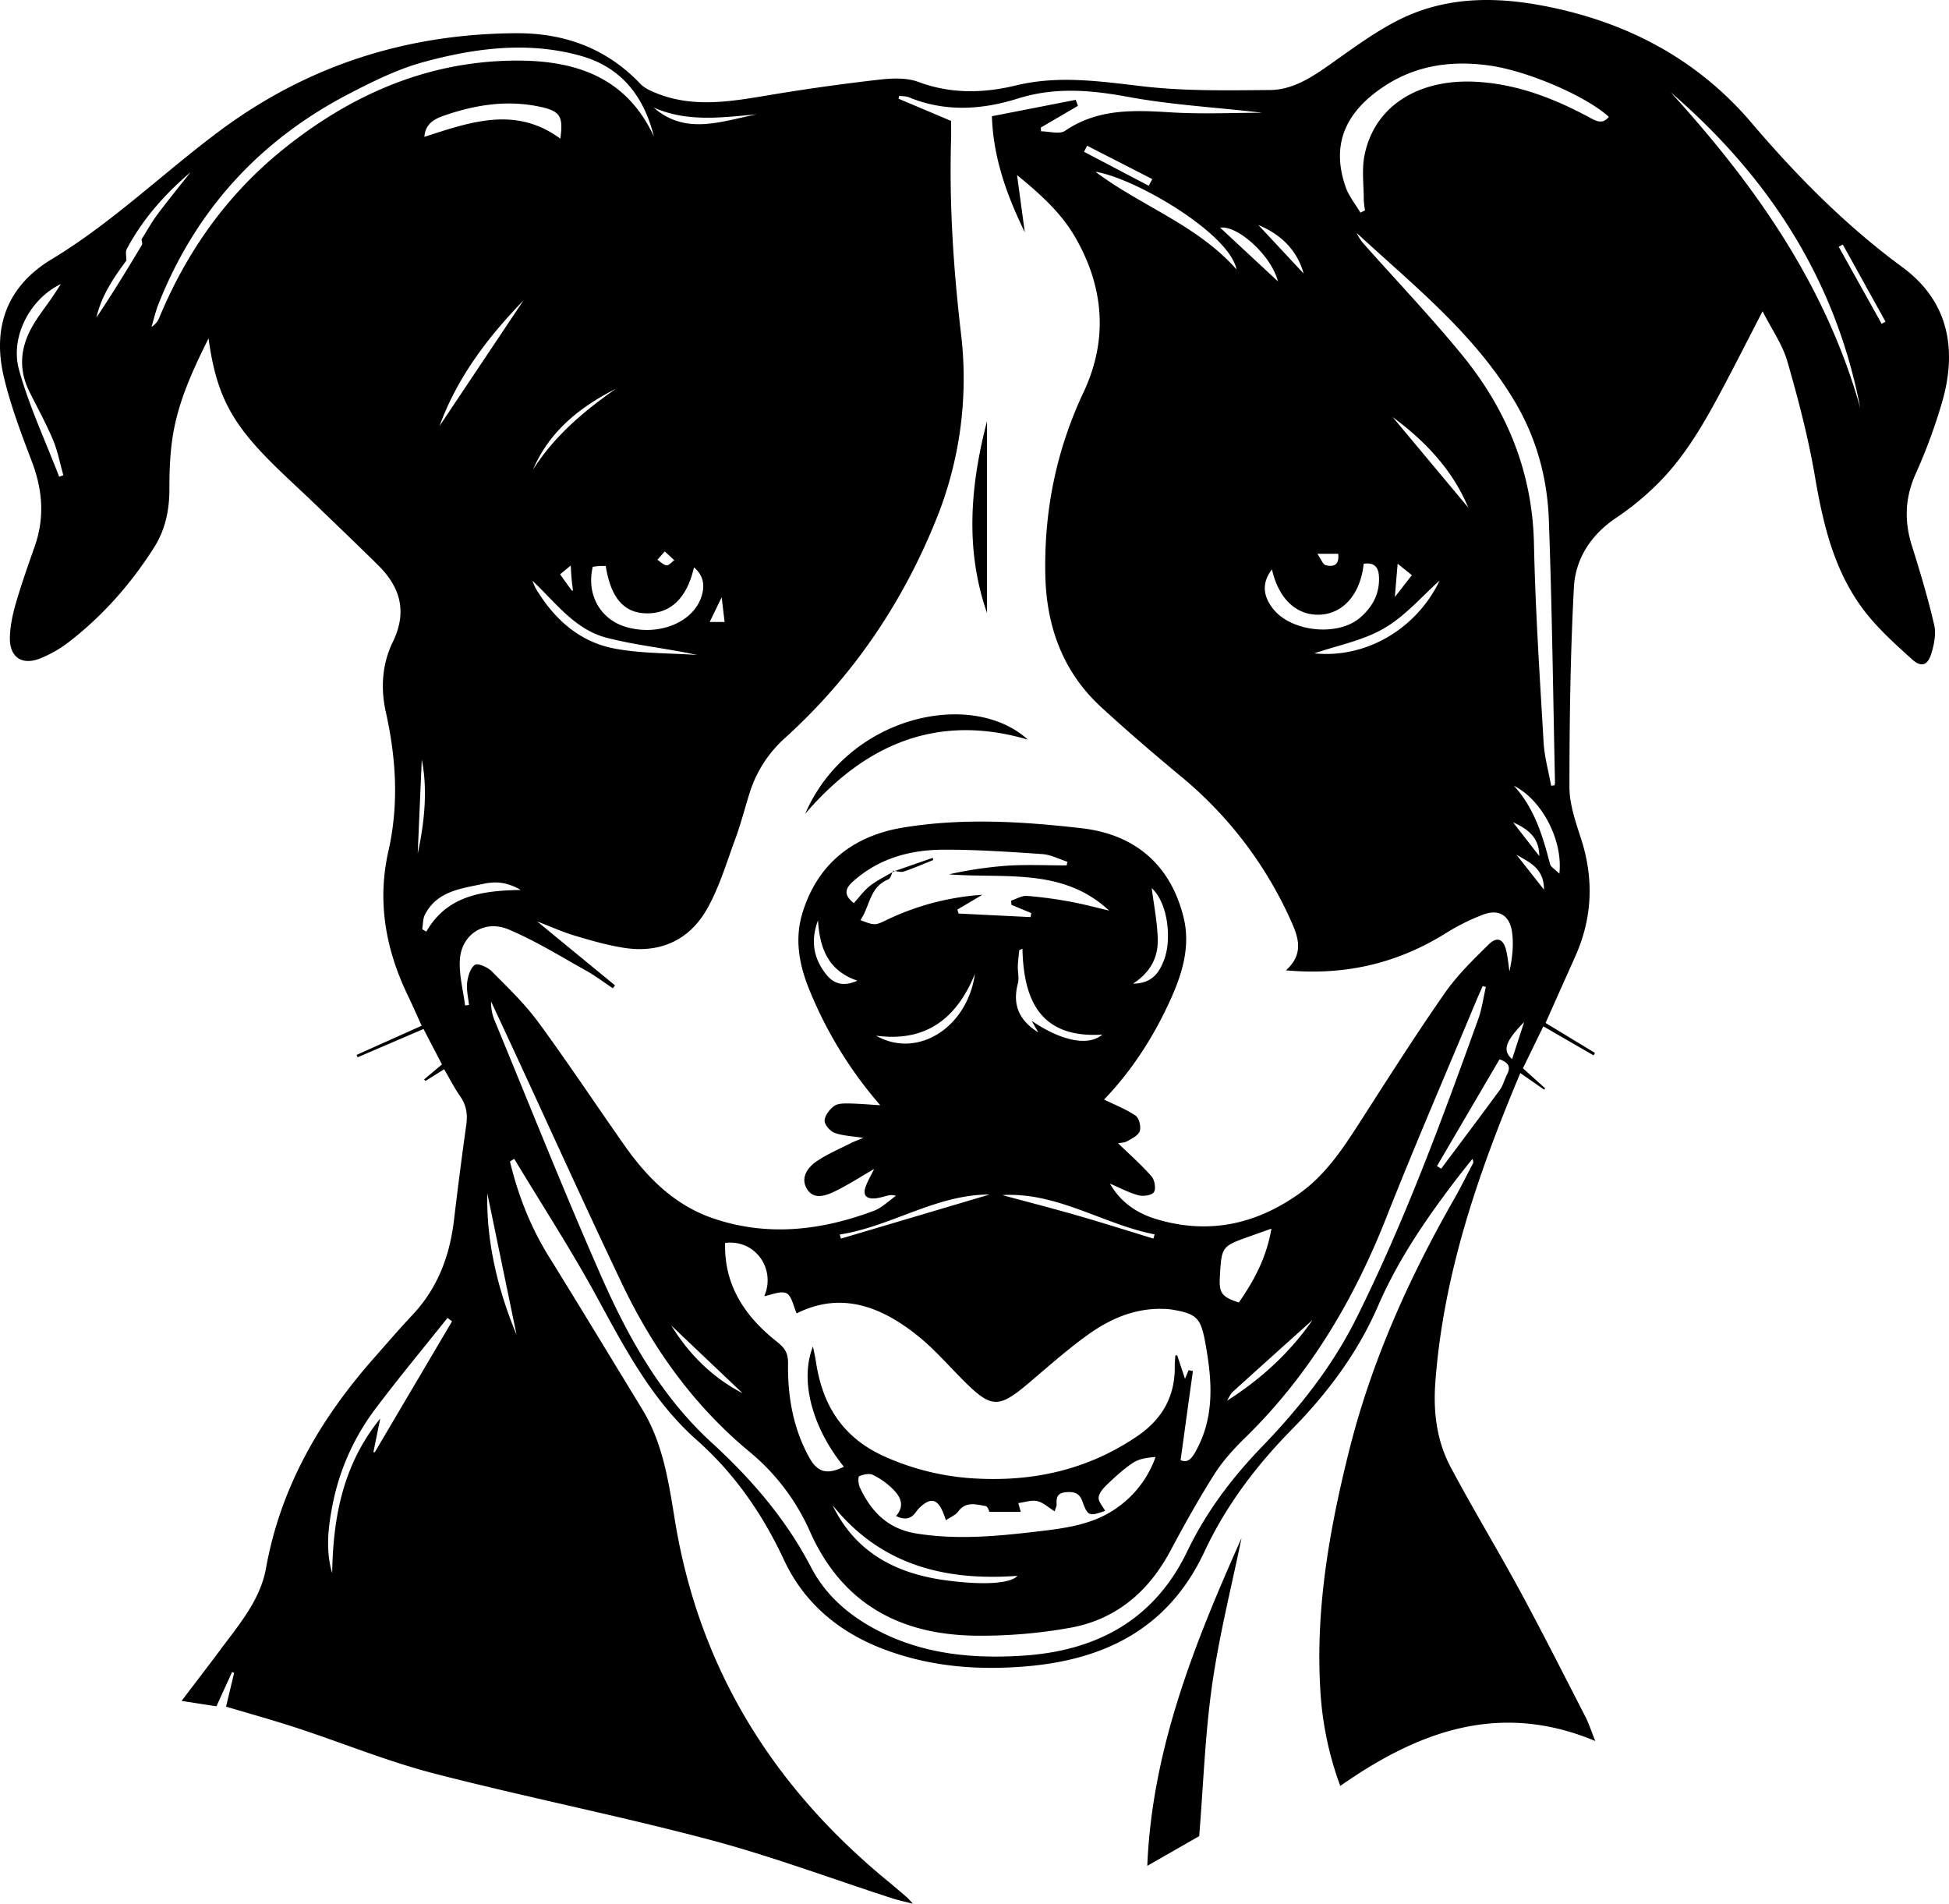 <svg viewBox="0 0 1402.35 1369.61" xmlns="http://www.w3.org/2000/svg"><title>Asset 3</title><g data-name="Layer 2" id="Layer_2"><g data-name="Layer 1" id="Layer_1-2"><path d="M366.92,835.64c5.8,24,14.65,46.78,27.77,68C417.35,940.15,439.57,977,462,1013.7c15,24.54,19.09,52.34,23.58,79.91,17.28,106.21,70.15,191.36,152.55,259.2,4.88,4,9.67,8.14,14.47,12.25.87.75,1.59,1.68,4.27,4.55-6.4-1.64-10.53-2.47-14.51-3.76-44-14.24-87.46-30.54-132.1-42.37-65.59-17.39-132.29-30.59-198-47.59-33.34-8.62-65.47-21.84-98.26-32.61-16.78-5.52-33.83-10.22-51.35-15.46,1.92-8,3.87-16.14,5.81-24.25l-1.45-.71c-3.66,8-7.32,16-11.27,24.72l-25.09-3.88c9.86-13,19-24.83,27.94-36.84,13.44-18.11,28.7-35.8,32.78-58.5,10.52-58.56,39-107.46,77.68-151.29,9.17-10.39,18.19-20.92,27.68-31,18.1-19.21,26.84-42.34,29.9-68.14q4.08-34.5,8.9-68.91c1-7.51,0-14.06-4.47-20.4-4.13-5.84-7.36-12.32-11.49-19.38l-13.42,8.45-1-1.11L318,765.79,304.72,740.3l-47.4,20.35c-.26-.57-.52-1.13-.79-1.69l46.87-21c-3.21-7.05-6.53-14.64-10.12-22.12-15.82-33-22-67.28-13.83-103.43,7.63-33.57,5.61-66.84-1.84-100.14-3.85-17.23-2.64-34.67,5-50.37,10.62-21.82,5.48-39.45-10.66-55.39-14.78-14.59-29.79-28.94-44.75-43.35-12.14-11.7-24.76-22.93-36.46-35.06-25.93-26.91-35.55-47.24-40.69-84.62-11.47,22.95-21.53,45-25.54,69.07-2.15,12.95-2.65,26.3-2.62,39.47,0,15.19-3,29.27-11.17,42.08-16.64,26.13-36.9,49.08-61.45,68A86.06,86.06,0,0,1,29,473.66C15.76,479,6.72,472.77,7.11,458.42c.22-8.28,2.06-16.71,4.39-24.71,4-13.83,8.87-27.43,13.6-41,7.15-20.58,5.51-40.52-2.22-60.76C15.29,312,7.69,292,2.8,271.33c-8.61-36.28,2.57-65.66,34.32-84.8C81,160.05,117.51,124.3,158.28,94c63.17-47,134.55-69.69,213.08-70.1,34.62-.18,64.91,10.72,89.28,36.3,3.12,3.28,7.84,5.36,12.19,7.07,26.78,10.54,53.74,5.65,80.86,1.12q39.55-6.6,79.44-11.14c9.11-1,19.37-1.4,27.7,1.71,23.4,8.71,46.85,8.16,70.15,2.51,31-7.52,61.17-2.83,92,.71,30.06,3.46,60.67,2.83,91,2.58,14.67-.13,27.48-7.63,39.56-16,16.76-11.67,33.18-24.2,51.2-33.56C1042.28-4.3,1082.16-2.53,1122,6.58c54.68,12.51,101.63,38.77,138.19,81.7,32.72,38.42,67.83,73.93,108.69,104,33.13,24.4,39.52,59,28.51,97a391.08,391.08,0,0,1-19,51.54c-7.73,17.24-8.33,33.95-2.77,51.69,5.92,18.88,11.65,37.88,16.08,57.15,1.51,6.53-.12,14.37-2.22,21-2.58,8.13-7.23,9.52-13.55,3.84-11.57-10.41-23.34-21-33-33.11-22.76-28.64-30.94-62.93-37-98.36-4.76-28-12-55.69-19.88-83-3.47-12.1-11.19-23-17.83-36.09-10.6,20.49-19.79,38.65-29.36,56.61-13.32,25-27.45,49.61-48.15,69.45a196.62,196.62,0,0,1-27.25,22.14c-18.39,12.17-29.88,29.41-31,50.48-2.54,47.76-3.19,95.65-3.21,143.49,0,12.27,4.29,24.83,8.18,36.73,9.52,29.1,8.46,57.38-4,85.28-7,15.64-14,31.27-21.36,47.83l35.53,21.55c-.32.59-.64,1.18-1,1.77l-36.13-20.88-14.69,30.16L1111.81,783l-.78.93L1093.9,772c-30.43,72.35-55.42,144.82-61.15,222.68-1.56,21.22,1,41.83,10.86,60.51,16.05,30.25,33.89,59.55,50.2,89.67,16.17,29.85,31.46,60.18,47,90.38,2.41,4.69,4,9.81,7,17.31-69-28.85-127.54-6.84-183.45,32.33A237,237,0,0,1,950.27,1220c-4.27-60.17,6-118.71,20.55-176.71,16.07-64,42.85-123.59,75.49-180.71,4.77-8.34,9-17,13.48-25.51.38-.73.43-1.63-.42-3.27-3.88,4.91-7.82,9.77-11.62,14.75-21.77,28.48-41.86,57.85-56.25,91.06-14.62,33.74-36.49,62.92-62.27,89.07-25.56,26-47.2,54.7-62.67,87.75-25.47,54.44-70.55,77.52-128.07,82.4-35.66,3-70.27.19-103.77-12.77-31.63-12.24-56.25-33-70.61-63.75-15.39-33-35.48-62.07-62.69-86.2-32.22-28.58-51.72-65.79-71.91-102.92-18.45-33.92-39.58-66.38-59.52-99.49ZM101.86,172.17c3.75-5.94,7.14-12.16,11.33-17.77,7.72-10.34,15.91-20.34,23.9-30.48-18.5,15.79-34.4,33.7-45.84,55.17-1.18,2.21-.25,5.54-.31,8.34-9.28,12.54-18,25.38-21.55,41,11.42-17,22.11-34.53,32.64-52.1C102.63,175.37,102,173.59,101.86,172.17Zm540.8,454.26c-1.16,2.16-1.82,5.56-3.57,6.27-13.55,5.48-13.14,19.5-20,29.28,10.8,4.16,10.62,3.78,19.38-.38a187.51,187.51,0,0,1,68.34-17.84l-17.94,10.61.84,2.87,51.81,2.56c.16-1,.32-1.93.49-2.89L727.81,651l-.34-3c3.82-1.23,7.72-3.72,11.43-3.45a296.36,296.36,0,0,1,31.23,4.18c9.39,1.7,18.62,4.23,27.92,6.39-33.57-31.26-75.43-22.9-115.28-26.09a289.22,289.22,0,0,1,42.08-6.23c14.16-.86,28.42-.19,42.64-.19l.57-2.6c-6-1.93-12-5.13-18.1-5.54-23.7-1.62-47.46-3.25-71.19-3.16-23.92.09-46.35,6.2-64.9,22.76-6,5.31-6.88,9.88.47,15.68,4-4.41,7.41-9.17,11.82-12.58,5.21-4,11.33-6.92,17.05-10.3Zm282.58,71.66c12.6-11.22,9.34-22.77,4.29-34.15a286,286,0,0,0-79.95-105.48c-19.46-16.15-38.66-32.64-57.28-49.74-27.51-25.28-39.3-57.86-40.15-94.47-1.07-46,7.68-90,27.46-132,17.93-38.06,14.72-76.09-6.31-112.16-10-17.09-24.66-30.35-41.51-44.13,2.07,15.25,3.82,28.2,5.58,41.14-12.83-26.35-22.71-53.37-23.67-83.48L774,71.83c.54,1.44,1.07,2.88,1.6,4.32L748.89,91.76l.17,2.72c5.86,0,13.31,2.34,17.31-.38,23.76-16.18,49.77-14.88,76.52-13.24,21.73,1.33,43.6.27,65.4.27-32.18-3.85-64.44-5.51-95.95-11.32-27.07-5-52.93-7.36-79.72,1C706.65,79,680.08,80.77,654,70c-2.12-.87-4.65-.73-7-1.06L646.48,71l37.84,16c0,3.88.13,8.68,0,13.47-1.37,46.74,1.73,93.27,7.15,139.64a270.08,270.08,0,0,1-18.24,134.53c-24.29,59.92-60,112.36-108.08,156a88.56,88.56,0,0,0-25.73,39.67c-3.49,11.18-6.42,22.57-10.47,33.54-6.32,17.12-11.53,35-20.57,50.68-12.69,22-33.66,31.37-59.16,27.42-12.07-1.87-24-5.32-35.71-8.82-8.75-2.6-17.15-6.44-27-10.21l56,46L440.94,711c-6.44-4.29-12.63-9-19.37-12.77C403.24,688,385.26,676.84,366,668.71c-17.37-7.34-34,3.45-35.11,21.82-.68,10.84,2.38,21.91,3.75,32.87l2.82-.39c-.53-5.33-1.95-10.77-1.34-16,.55-4.62,2.26-10.56,5.58-12.85,2.08-1.45,9.18,1.67,12.12,4.63,11.65,11.73,23.74,23.33,33.48,36.58,21.55,29.33,41.62,59.74,62.61,89.48,16.26,23,36,42.43,63.29,51.71,39,13.27,77.69,8.75,115.54-5.44,5.83-2.19,10.63-7.13,15.91-10.8-3.27-1-5.5-.29-7.76.29a42.31,42.31,0,0,1-7,1.55c-7,.57-9.39-2.59-6.77-9.14,1.59-4,3.71-7.72,5.83-12-10.19,5.87-19.23,11.78-28.88,16.39-6.43,3.07-14.83,5.73-19.5-2.12s.29-15.08,6.62-19.51c7.52-5.24,16.18-8.88,24.41-13.08,2.86-1.46,5.92-2.52,9.61-4.06-7.91-1.25-14.69-1.44-20.75-3.64-3.2-1.16-7.23-5.88-7.13-8.85.14-3.63,3.59-8,6.81-10.4,2.5-1.9,6.84-1.91,10.36-1.87,7.21.09,14.42.76,22.86,1.27a296.74,296.74,0,0,1-50.66-82.2c-7.59-18.23-11.21-37-5.27-56.31,11-35.63,36.86-55.38,72.3-61.24,42.73-7.06,86-4.44,128.74.5,37.89,4.38,63.62,26,73.07,63.8,5.52,22.06-1.5,42.83-10.86,62.79-12,25.69-27.49,49.09-46.28,68.57,7.8,3.83,15.8,6.91,22.69,11.61,2.52,1.71,4,7.81,3,11s-5.52,5.38-8.9,7.3c-2.17,1.24-5.08,1.19-6.71,1.53,8.08,7.84,16.61,15.35,24.06,23.81,2.27,2.57,3.34,8.88,1.72,11.38-1.49,2.31-7.71,3.17-11.18,2.23-7.05-1.92-13.65-5.49-20.44-8.37,6.9,12.13,17.77,20.85,33.41,25.55,37.55,11.31,71.9,3.8,103.32-18.76,20-14.39,32.76-34.92,45.82-55.24,19.18-29.85,38.24-59.82,58.55-88.9,8.87-12.7,20.28-23.77,31.39-34.72,6.08-6,10.68-3.95,12.64,4.45,1.13,4.89,1.58,9.93,2.33,14.91,2.06-9.71,3.18-19.39,1.77-28.7-1.75-11.6-9.42-16.21-20.33-12.28a152.93,152.93,0,0,0-28,14C1005,693.13,967.83,702,925.24,698.09Zm-75.77,352.42c6.15,2.61,9-2.87,11.69-7.91,13.1-24.66,10.81-50.65,6.05-76.71-3.28-18-6.32-20.72-24.2-23.76a44.08,44.08,0,0,0-6.3-.46c-20.53-.59-38.38,7.36-54.42,18.94-14.36,10.37-27.69,22.2-41.21,33.68-22.78,19.35-27.62,19.24-48.64-1.88-10.19-10.24-19.76-21.27-30.88-30.38-26.84-22-56.18-33.28-88.32-17.12-2.41-5.18-3.53-12.61-7.35-14.47-4.14-2-10.8,1.19-16,2.06,8.47-19.22-6.17-41-28.15-38.28-.87,30.74,14.61,53.24,37.36,71.14,6.09,4.79,8,8.62,7.92,15.67-.34,23.78,3.69,46.78,15.38,67.81,6,10.72,13.06,12.18,24.78,6.38-23-28.45-31.88-62.28-22.24-86.53.83,4.2,1.66,7.69,2.19,11.23,4.63,30.91,19.08,54.13,48.68,67.65a183.22,183.22,0,0,0,68,16.22c41.41,2,80-7,114.68-30.69,17.77-12.16,27.09-28.55,26.78-50.23,0-2.54.25-5.08.39-7.62l1.33-.25c1.73,5.21,3.47,10.42,5.64,17,1.22-2.94,1.9-4.59,2.59-6.24l3.1.64C855.39,1007.34,852.51,1028.33,849.47,1050.51ZM1069.1,710.09l-2.3-.67c-1.49,3.42-3,6.81-4.47,10.25-21.71,52.12-44.17,103.94-64.91,156.44C973.91,935.65,942,989.39,895.93,1034.35c-8.15,8-16,16.59-22.11,26.15-11.39,18-21.77,36.65-31.81,55.44-15.7,29.36-39.14,49.19-71.84,55.12a359.71,359.71,0,0,1-68.08,5.71c-54.39-.64-96.06-22.86-119.2-74.71a156.18,156.18,0,0,0-43.18-57.23c-40.27-33.25-69.87-74.55-92.11-121.18C420.46,866.73,394.52,809.23,368,752c-4.85-10.5-9.77-21-14.65-31.46a33.19,33.19,0,0,0,2.68,14c25.5,61.62,50.08,123.65,77,184.63,19.38,43.85,43,85.78,79,118.69,28.7,26.28,53.49,55,71.59,89.78,11.37,21.86,30.17,37,52.59,47.74,31.67,15.11,65.22,17.95,99.49,15.79,53.14-3.35,94.78-25.58,118.58-75.13,13.59-28.3,32.1-52.79,53.79-75.26,26.65-27.62,50.44-57.51,67.67-92,34.8-69.73,61.67-142.71,88-215.92C1066.33,725.56,1067.34,717.69,1069.1,710.09Zm47-144.83,2.29-.2a6.49,6.49,0,0,0,.47-1.72c-1.37-63.16-2.13-126.34-4.44-189.46-1.11-30.25-9-59.15-24.86-85.6-29-48.54-72.73-83.13-113.42-120.69a34.11,34.11,0,0,0,5.8,8.63c23.18,26.08,47.25,51.41,69.39,78.34,32.57,39.58,51.35,84.63,52.4,137,1,47.49,4.15,94.94,6.92,142.37C1111.23,544.41,1114.18,554.8,1116.06,565.26ZM680.58,1093.74c-4.53-14.63-9.42-17.06-17.16-10.62a23.42,23.42,0,0,0-4.32,4.58c-3.68,5.33-8.22,5.94-14.38,3,6.58-7.54,3.12-14-2.22-19.33A54.22,54.22,0,0,0,628,1061.07c-2.61-1.26-6.89-.28-9.81,1-.91.41-.65,5.61.46,8,8.17,17.47,20.13,29.85,40.55,33.17,29.87,4.85,59.4,1.87,89-1.63,19.14-2.26,38.34-4.92,54.71-16.3a75.12,75.12,0,0,0,28.54-37.08c-6,.44-11.74,1.24-16.14,4.12-6.74,4.41-12.75,10-18.63,15.59-2.73,2.57-5.86,6.09-6.18,9.44-.29,3,3,6.39,4.69,9.59-11.64,4.09-12.54,3.81-16.44-7-2.18-6.06-6.3-6.94-12.1-6.37s-6.72,3.78-6.36,8.58c.1,1.29-.71,2.66-1.44,5.13-4.64-2.86-8.3-6.41-12.53-7.35s-8.87.81-13.65,1.42c1.08,3.78,1.69,5.88,1.81,6.3H711.9c-.15-.25-1.16-3.91-2.75-4.17-6.89-1.17-14.23-3.55-19.74,4C687.58,1090,684.11,1091.33,680.58,1093.74Zm477-1009.69c-16.78-15.22-58.3-32.81-84.89-36.75-27.87-4.13-54.23-.47-77.73,15.43-24.73,16.75-38.19,39.25-26.64,72.09,2.28,6.48,7,12.12,10.53,18.15l3.3-1.62a62.93,62.93,0,0,1-.88-7.57c0-10.77-1.56-21.89.56-32.24,7.32-35.8,39.19-54.45,78.68-52.77,29.72,1.26,56.9,11.62,82.84,25.57C1148.21,87,1153,89.83,1157.59,84.05ZM470.51,98.23c-7.15-28.68-23.19-49.81-52.69-58.07-37.93-10.61-75.79-5.6-112.75,4.39-18.58,5-36.4,13.84-53.61,22.76C187,100.7,140.8,151.09,114,218.83c-2.08,5.29-3.33,10.91-5,16.37a14.13,14.13,0,0,0,5.87-7.27c19.71-47.27,48.59-87.93,88.48-120.17,47-38,100.15-62.15,161.27-64.05C409.32,42.33,449.37,52.58,470.51,98.23ZM325.26,950.62,322,948.14c-17.39,21.82-35.27,43.28-52,65.57a168.15,168.15,0,0,0-31,70.39c-3,15.75-4.69,31.76,0,47.7.67-40.06,7.64-78,34.6-111.25-1.85,9-3.4,16.65-4.94,24.26l1,0ZM1202.07,66.37C1262.78,133,1313.74,205.3,1338.5,293.5,1320.73,201,1272.46,127,1202.07,66.37ZM499.32,408.18c-5,22.23-17,33.62-34.78,33.07-15.86-.5-25.08-11.37-28.69-34.06-1.42,0-2.89-.08-4.35,0-1.72.12-3.42.4-5,.58-4.79,20.38,5.73,38.43,25,43.6,23.48,6.29,47.9-4.05,53.43-22.87C507.26,420.82,506,413.78,499.32,408.18Zm481.89-2.6c-2.28,21.7-14.59,35.83-31.35,36.63-16.94.82-29.88-11.35-34.65-32.59-7.17,9.38-6.87,18.71.91,28.52,13.06,16.46,46.39,20,62.44,6.3,8.8-7.52,14.13-17.06,13.66-29.16C992,408.45,989.3,404.43,981.21,405.58ZM305.33,98.45c32.75-10.5,65.47-22.52,97.84,1.3,2.27-16.22-.2-19.89-14.91-23-23.67-5-46.46-1.33-69,6.51C311.67,85.93,306.09,89.46,305.33,98.45ZM914.81,883.93l-15.19,5.4c-20.66,7.35-20.66,7.35-21.9,29.19-.67,11.77,1.32,14.54,13.66,18.55C902.3,921.38,911.29,904.77,914.81,883.93ZM599,1082.83c16.49,34.16,45.75,49.26,81.15,54.06,28.65,3.88,47.17,2.2,51.91-3.17C679.57,1137.6,633.35,1125.75,599,1082.83ZM788.18,123.58c33,24.74,73.44,38.38,101.53,70.28C884.41,167.52,816,127.82,788.18,123.58Zm290.76,638.53-45,76.78,3,1.93c14.1-18.86,28.29-37.65,42.19-56.66,2.41-3.3,3.39-7.62,5.3-11.33C1087.16,767.55,1085.45,764.42,1078.94,762.11ZM42.58,343l3-1.1c-2.43-8.54-4.06-17.41-7.48-25.53-5-11.86-11.27-23.19-17-34.73-7.87-15.86-6.5-31.5,2-46.5,4.25-7.53,9.74-14.37,14.64-21.53,1.71-2.51,3.34-5.07,6.08-9.26-22,10.39-36.76,37.9-30.11,61.78C21,292.37,32.76,317.4,42.58,343Zm693.1,339.5-2.33,1.15c-.35,3.84-.89,7.66-1,11.5-.13,4.17,1.07,8.6,0,12.49-3.85,14.73.4,26.18,14.68,35.06l-4.71-8.24c21.67,14.66,40.85,18.39,50.81,9.88C749.09,747.1,736.46,720.35,735.68,682.47ZM383.11,417.8a43.49,43.49,0,0,0,2.36,5.51c13.07,21.84,31.16,38.36,56.32,43.21,19.53,3.76,39.87,3.29,59.86,4.7-21.76-4.78-43.9-6.89-65.16-12.39C413.61,452.92,399.84,433.54,383.11,417.8Zm562.6,52.25c37.38,3.82,73.61-17.75,90.16-52.42-12.35,11-24.48,25.3-39.76,34.27S962.64,464.22,945.71,470.05Zm-571,170.22c-10.29-5.91-18.33-6.24-27.1-4.37-16.1,3.44-33,5.18-41.81,22-1.6,3-1.36,7-2,10.61l2.92,1.77C321.58,644.52,346.21,640.74,374.71,640.27ZM1122,628.58c2.73-24.21-12.75-53.32-32.7-63.26,14.77,16.1,20.7,36,26,56.37C1115.87,623.79,1118.74,625.3,1122,628.58ZM815.21,707.7c13.77-.18,18.85-7.83,22.42-17.25,5.43-14.32,3-40.47-8.93-51.49,1.5,11.89,3.91,24,4.32,36.17C833.45,688,828.46,699.1,815.21,707.7Zm-464.55,151c-.86,32.71,6.91,68,21,101.52C364.44,925.3,357.12,889.89,350.66,858.67Zm350.85-158.1c-13,31.88-35,49.43-71.21,44.48C659.89,762,695.93,739.64,701.51,700.57ZM316.26,306.49l60.39-90.36C351.06,242.59,329,271.44,316.26,306.49ZM721.2,859.8c18.06,4.89,36.18,9.55,54.15,14.73,18.26,5.26,36.38,11,54.55,16.58l.87-3.05C793.55,880.75,760.63,857.47,721.2,859.8Zm-9.19-.41c-38.44-.08-70.75,23-107.8,28.78l.84,2.94Zm-95.1-153.86c-21.31-7.19-27.14-23.75-28.34-43.35-5.5,14.57-3.28,27.69,6.3,39.33C600.4,708.24,607.56,709.75,616.91,705.53ZM1002,300l54.43,65.18C1045,337.67,1025.21,317.25,1002,300ZM944.41,949.63c-19.06,17.13-38.28,34.33-57.36,51.68-1.84,1.68-2.84,4.3-4.23,6.48C907.46,992.07,928.23,973,944.41,949.63ZM470.29,77.35c23.14,20.26,48.9,9.84,74.27,4.9C519.61,84.48,494.56,88.12,470.29,77.35Zm435.13,84.52L938,196.8C932.4,176.75,917.72,167,905.42,161.87Zm14.1,40.58c-5-19.13-29.35-40.57-41.58-38.65Zm-385.1,800L483,953.63C495.84,974.41,512.59,991.08,534.42,1002.41ZM443.06,279.75c-26,13.16-47.79,30.61-59.57,58.16C398.72,313.85,420,295.85,443.06,279.75Zm383.49-146.1,2.55-4.8-46.87-24L780,109.2Zm499.39,42.29-2.92,1.63q15.42,27.69,30.86,55.37l2.79-1.54ZM1088,762c3.12-9.64,5.89-18.18,8.65-26.73C1082.82,749.51,1081,755.7,1088,762ZM300.56,614c5.12-23.34,7.1-46.77,2.92-67.51C302.58,567.11,301.57,590.53,300.56,614Zm705.07-208.42c-.73,8.57-1.31,15.35-2,23.94l12.25-15.73Zm101.9,210.32c.13-13.27-8.3-19.6-18.83-24.26Q1098.12,603.74,1107.53,615.86Zm3.41,24.16c0-15.74-10.81-19.7-19.85-25.18ZM510.63,447.49h10.74c-.68-5.75-1.29-10.91-2.11-17.8Zm452.23-49.08h-15c2.63,3.74,3.93,7.69,6.07,8.22C958.72,407.82,963.89,407.28,962.86,398.41ZM412.29,425c-.35-2.88-.76-5.68-1-8.5s-.39-5.6-.65-9.66L403,413.19c3,4.23,5.62,7.87,8.24,11.47C411.41,424.85,411.82,424.85,412.29,425Zm66-28.28-5.28,6c2.19,1.43,4.28,3.76,6.59,4,1.7.18,3.69-2.36,5.56-3.69Zm347.2,945.65L862.84,1321c3-36.52,4.19-73,9.31-108.83,5.14-36,14.16-71.5,21.16-105.66C860.21,1180.93,828.94,1257.53,825.51,1342.36ZM642.66,626.43c2.56.25,5.4,1.32,7.62.58,7.2-2.4,14.17-5.47,21.23-8.27l-.39-1.57-27.91,9.7Zm96.94-94.31C699,495.32,609.76,515,579.34,585.49,622.55,535.2,674.61,513,739.6,532.12ZM710.17,441q0-69,0-138C698.23,349.1,694.2,395.16,710.17,441Z"></path></g></g></svg>